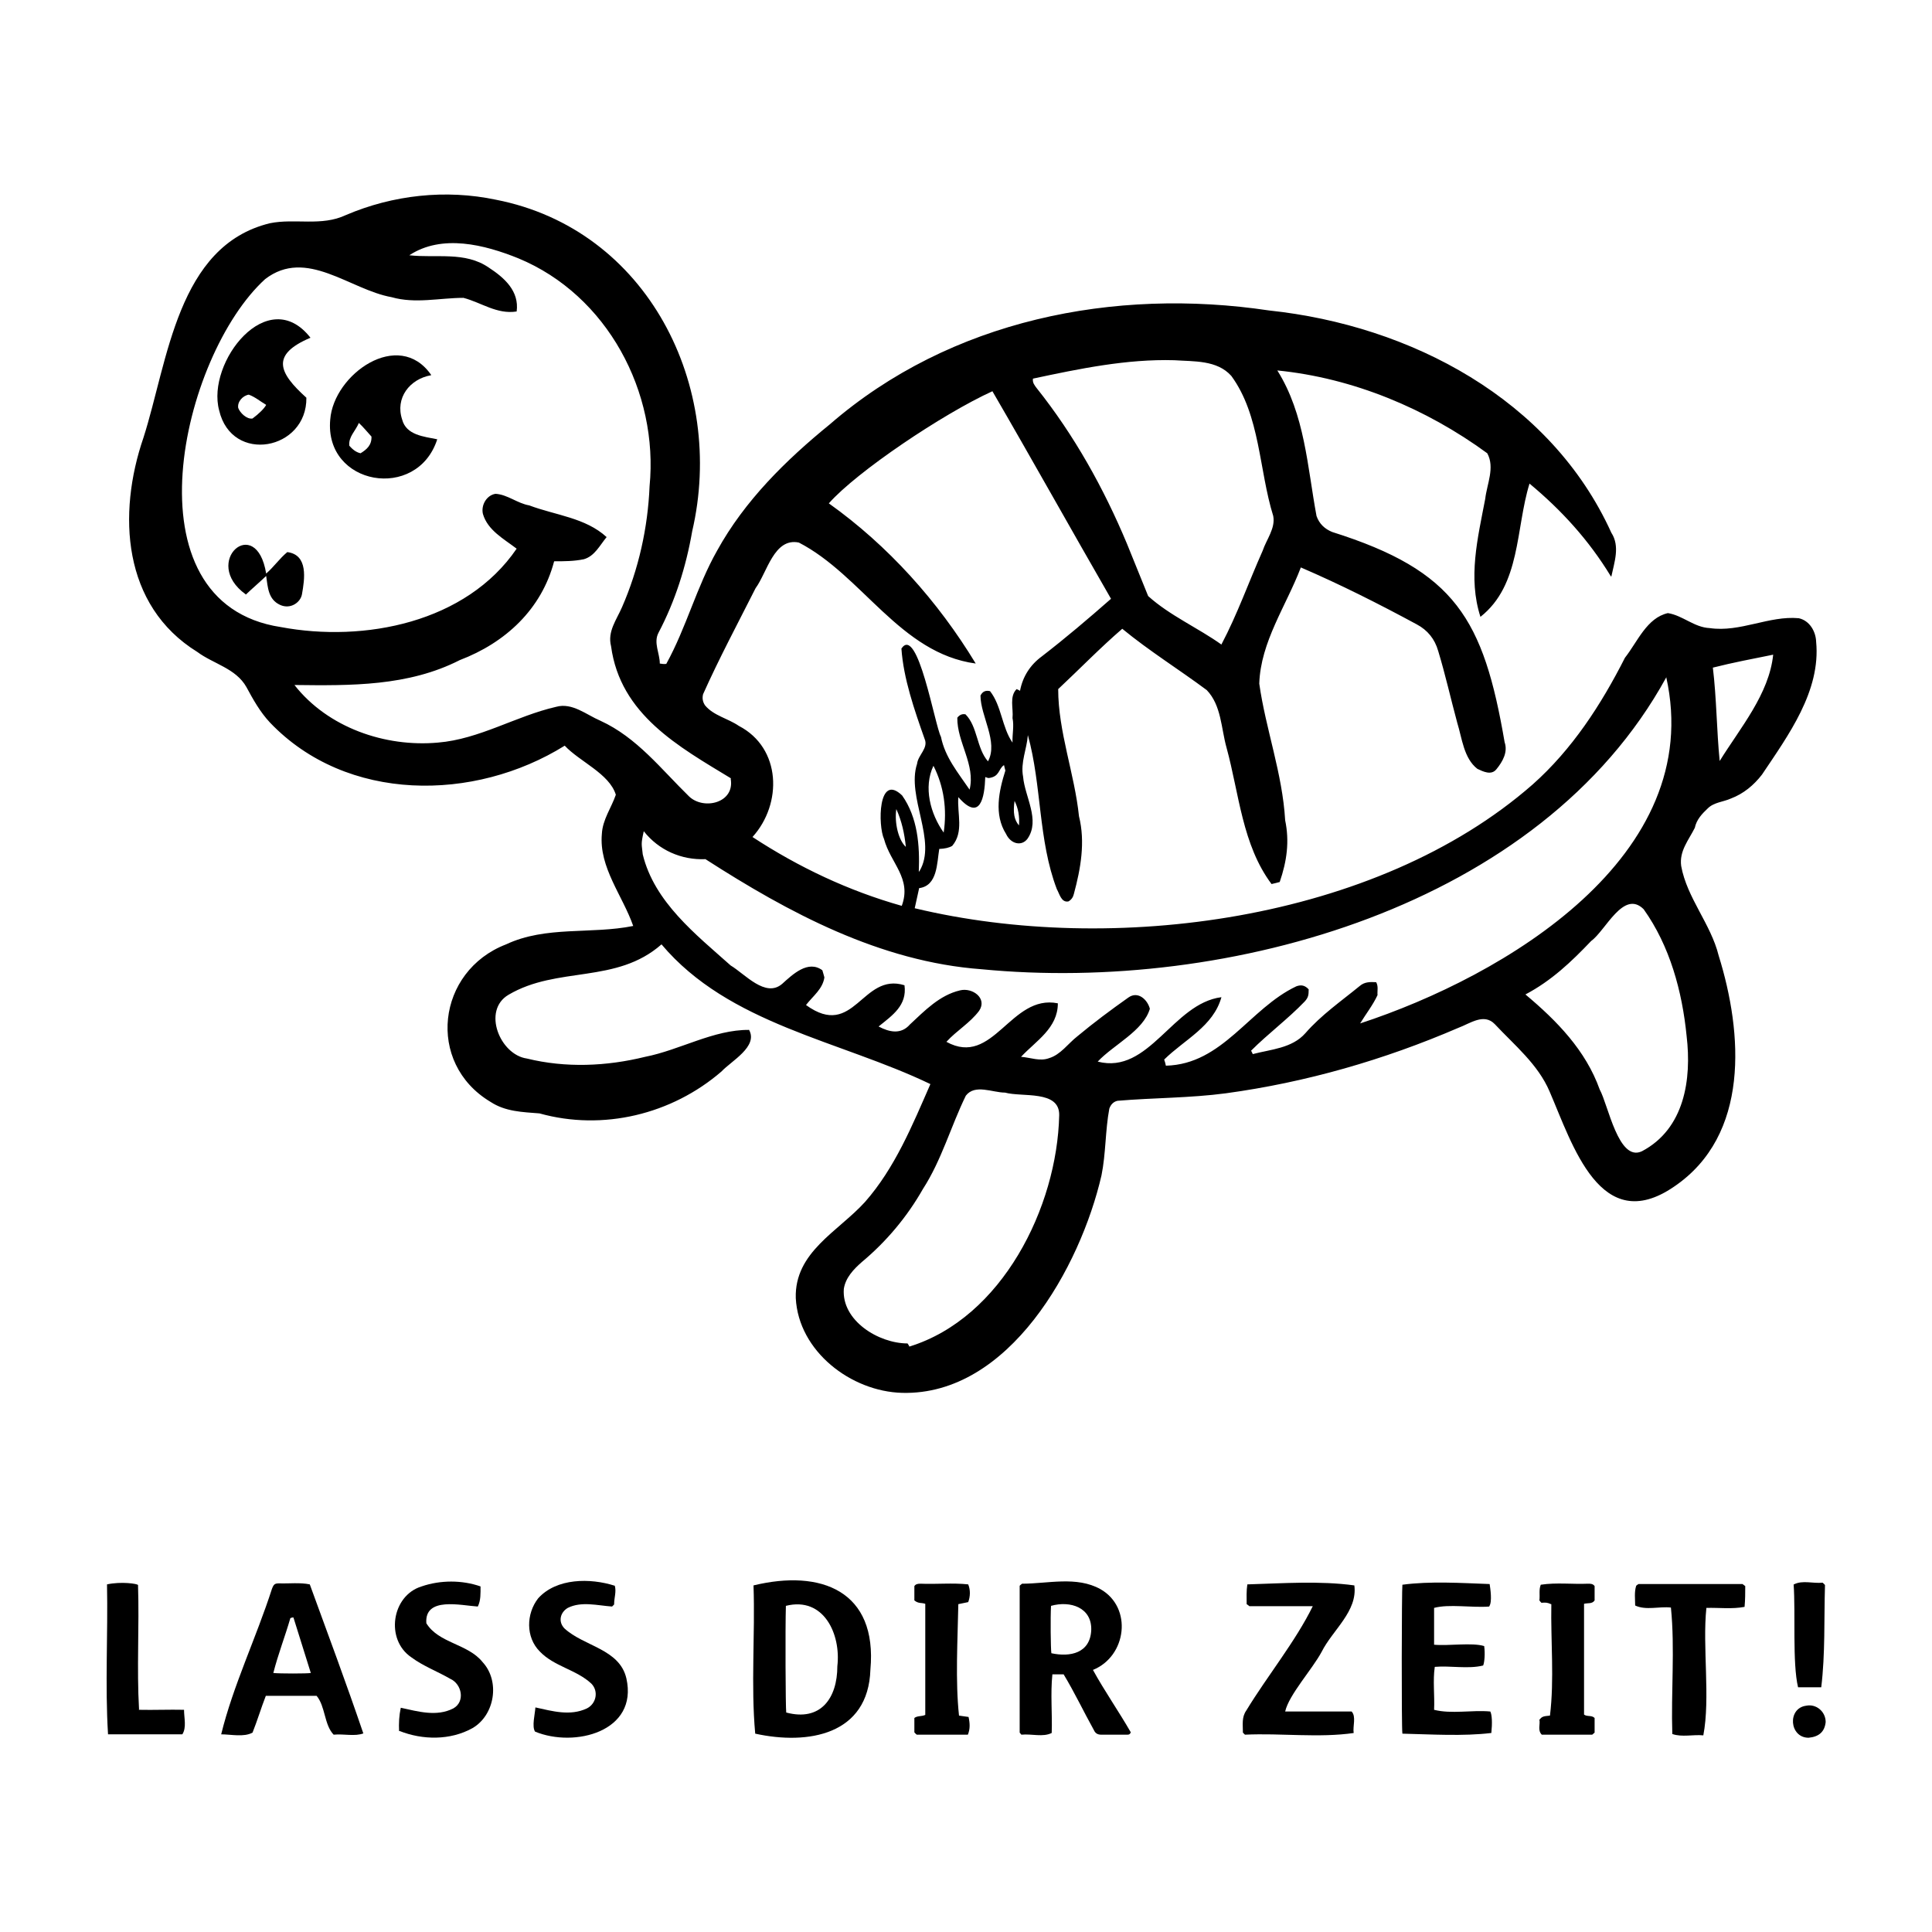 <?xml version="1.0" encoding="UTF-8"?> <svg xmlns="http://www.w3.org/2000/svg" id="b" viewBox="0 0 56.69 56.69"><defs><style>.d{fill:none;}</style></defs><g id="c"><g><rect class="d" width="56.69" height="56.69"></rect><g><path d="m47.26,16.9c-.64-1.05-1.44-1.93-2.38-2.71-.41,1.32-.25,2.97-1.44,3.91-.37-1.15-.08-2.31.14-3.46.05-.44.29-.92.06-1.34-1.79-1.31-3.94-2.21-6.16-2.43.81,1.29.88,2.82,1.15,4.27.08.23.24.38.46.47,3.62,1.14,4.44,2.56,5.06,6.17.1.29-.06.57-.24.79-.15.19-.39.07-.56-.01-.4-.31-.45-.9-.59-1.35-.19-.7-.35-1.42-.56-2.11-.1-.35-.31-.61-.63-.78-1.11-.6-2.24-1.17-3.4-1.67-.43,1.13-1.18,2.18-1.22,3.41.19,1.34.68,2.63.76,4.01.13.62.05,1.2-.16,1.81-.07.02-.15.04-.24.06-.86-1.15-.95-2.65-1.32-4-.16-.57-.15-1.24-.58-1.69-.82-.61-1.69-1.15-2.48-1.8-.65.56-1.26,1.19-1.88,1.77,0,1.25.48,2.48.61,3.73.19.76.05,1.54-.15,2.28-.02.09-.07.17-.16.22-.21.04-.26-.22-.34-.36-.55-1.44-.44-3.04-.85-4.52-.03.41-.22.8-.14,1.22.05.59.51,1.27.13,1.82-.17.23-.49.16-.63-.14-.36-.57-.21-1.26-.02-1.86-.01-.05-.03-.1-.04-.16-.17.11-.12.34-.45.38-.02,0-.05-.01-.1-.03-.02.61-.15,1.32-.79.59-.04.48.17,1.02-.18,1.43q-.13.08-.38.09c-.07.42-.05,1.08-.59,1.15-.04.2-.09.39-.13.59,5.79,1.39,13.54.39,18.13-3.63,1.16-1.03,2.01-2.34,2.71-3.72.37-.47.64-1.17,1.26-1.31.44.07.77.42,1.23.44.89.13,1.74-.37,2.61-.29.32.07.5.39.51.69.14,1.45-.82,2.75-1.59,3.9-.24.31-.54.56-.91.7-.22.1-.5.11-.68.29-.17.16-.33.33-.38.57-.18.36-.46.68-.4,1.12.17.94.87,1.7,1.1,2.63.71,2.28.92,5.27-1.31,6.78-2.16,1.48-2.98-1.24-3.65-2.79-.34-.8-1.03-1.36-1.61-1.98-.32-.33-.72-.02-1.07.11-2.18.94-4.47,1.6-6.82,1.92-1.05.14-2.12.13-3.18.22-.13.03-.2.12-.24.23-.12.64-.1,1.32-.23,1.96-.62,2.69-2.71,6.46-5.85,6.38-1.5-.04-3.04-1.22-3.12-2.78-.04-1.35,1.24-1.95,2.03-2.82.88-1,1.39-2.25,1.92-3.46-2.66-1.28-5.91-1.75-7.89-4.1-1.33,1.17-3.05.63-4.49,1.48-.78.46-.25,1.76.54,1.87,1.14.28,2.33.23,3.47-.05,1.02-.2,2.01-.8,3.05-.79.27.49-.52.91-.81,1.22-1.46,1.26-3.48,1.75-5.34,1.23-.5-.04-1-.05-1.44-.34-1.9-1.14-1.57-3.84.46-4.62,1.17-.55,2.49-.29,3.73-.54-.31-.89-1.01-1.72-.92-2.7.02-.42.28-.77.41-1.15-.19-.62-1.06-.97-1.5-1.44-2.65,1.65-6.4,1.68-8.65-.68-.29-.31-.49-.67-.69-1.04-.31-.55-.97-.68-1.44-1.03-2.2-1.36-2.35-4.05-1.58-6.29.72-2.25.99-5.63,3.71-6.29.74-.15,1.51.1,2.23-.24,1.38-.59,2.93-.76,4.4-.45,4.46.87,6.75,5.48,5.76,9.73-.18,1.04-.5,2.05-.99,2.98-.15.29.04.6.04.9.07.01.12.02.19.01.59-1.07.89-2.26,1.49-3.32.81-1.47,2.02-2.66,3.31-3.71,3.54-3.07,8.34-4.02,12.89-3.34,4.15.44,8.26,2.6,10.04,6.52.26.4.09.86,0,1.29Zm-25.81,5.94c-1.53-.93-3.25-1.87-3.52-3.88-.11-.43.16-.77.32-1.14.49-1.12.76-2.34.81-3.55.27-2.76-1.24-5.61-3.85-6.69-.99-.4-2.24-.72-3.2-.09.79.09,1.63-.12,2.33.36.46.3.9.69.82,1.29-.58.09-1.03-.26-1.56-.4-.7,0-1.41.18-2.11-.02-1.23-.22-2.5-1.46-3.71-.53-2.46,2.24-4.15,9.51.46,10.21,2.45.46,5.44-.13,6.92-2.3-.38-.29-.85-.54-.99-1.02-.06-.26.11-.55.37-.59.35.02.64.28.99.34.77.29,1.65.36,2.27.93-.2.24-.35.56-.67.65-.29.06-.58.06-.87.06-.37,1.41-1.43,2.39-2.77,2.9-1.51.77-3.2.75-4.85.73.98,1.25,2.66,1.83,4.21,1.69,1.22-.1,2.29-.78,3.47-1.05.47-.13.88.23,1.3.41,1.07.49,1.78,1.42,2.6,2.22.43.41,1.35.19,1.22-.52Zm5.53,2.72c.53-.88-.39-2.18-.07-3.15.03-.26.34-.46.22-.73-.3-.85-.62-1.77-.68-2.65.48-.71.98,2.26,1.16,2.59.12.6.5,1.05.84,1.55.18-.73-.37-1.39-.36-2.11.06-.08.14-.12.24-.1.36.36.32.99.66,1.38.31-.57-.22-1.33-.22-1.93.06-.12.15-.16.28-.13.34.43.35,1.07.66,1.51-.01-.25.05-.48,0-.72.03-.28-.1-.63.12-.85.04.02.07.03.1.05.08-.42.3-.76.64-1.01.7-.54,1.37-1.11,2.03-1.69-1.17-2.03-2.3-4.06-3.48-6.09-1.45.66-3.98,2.36-4.8,3.29,1.74,1.24,3.2,2.87,4.31,4.7-2.22-.3-3.33-2.59-5.19-3.55-.73-.15-.93.88-1.27,1.34-.52,1.03-1.07,2.06-1.54,3.11-.03.12-.01.23.06.33.25.3.67.38.99.6,1.25.65,1.28,2.29.4,3.26,1.36.89,2.82,1.58,4.38,2.02.3-.81-.33-1.25-.52-1.96-.18-.39-.18-1.96.53-1.28.46.65.52,1.47.49,2.24Zm21.91-5.68c-3.69,6.73-12.87,9.26-20.09,8.56-2.98-.22-5.66-1.66-8.1-3.23-.7.03-1.37-.26-1.81-.82-.09.4-.06.37-.03.68.34,1.4,1.56,2.35,2.58,3.26.42.25,1.02.96,1.51.54.31-.28.76-.71,1.18-.4.02.06.04.14.06.21-.05.34-.33.54-.54.81,1.42,1.03,1.64-.97,2.89-.58.08.59-.35.88-.76,1.21.32.17.66.24.92-.06.43-.4.87-.86,1.47-1,.36-.09.81.23.56.6-.27.36-.66.58-.96.91,1.38.76,1.88-1.41,3.27-1.13,0,.73-.64,1.1-1.08,1.57.28.02.55.14.82.04.34-.1.56-.43.83-.64.48-.4.99-.78,1.5-1.14.28-.2.56.06.63.33-.19.65-1.06,1.05-1.53,1.55,1.51.39,2.2-1.71,3.63-1.89-.24.86-1.08,1.24-1.68,1.83.02.06.04.12.05.18,1.67-.04,2.45-1.68,3.83-2.33.14-.05.25-.03.36.09,0,.17-.01.24-.12.36-.49.51-1.07.94-1.57,1.44.02.03.03.06.05.1.53-.14,1.15-.17,1.54-.61.47-.54,1.05-.94,1.6-1.39.14-.12.3-.12.48-.11.07.12.03.25.04.38-.14.3-.34.55-.51.83,4.24-1.39,10.16-4.9,8.98-10.17Zm-13.05-.97c.47-.89.8-1.83,1.21-2.75.11-.33.38-.66.31-1.02-.42-1.35-.38-2.95-1.23-4.11-.42-.47-1.1-.42-1.67-.46-1.4-.04-2.79.25-4.15.54-.02.12.05.2.11.28,1.1,1.38,1.97,2.94,2.65,4.57.21.51.41,1.02.62,1.53.63.57,1.46.93,2.16,1.43Zm-9.15,20.6c2.71-.84,4.33-4.08,4.39-6.79.01-.74-1.08-.52-1.59-.66-.37,0-.88-.26-1.15.09-.44.9-.71,1.89-1.26,2.74-.46.81-1.07,1.54-1.79,2.14-.24.21-.48.46-.53.79-.07.93,1.02,1.6,1.87,1.6.02.03.04.06.06.1Zm18.07-10.33c.92.77,1.77,1.64,2.18,2.79.25.45.55,2.14,1.24,1.81,1.25-.66,1.46-2.11,1.31-3.38-.13-1.31-.49-2.64-1.26-3.72-.59-.59-1.12.63-1.54.93-.58.61-1.17,1.17-1.93,1.57Zm5.7-6.85c.6-.97,1.45-1.96,1.57-3.12-.59.12-1.18.23-1.77.38.11.91.11,1.83.2,2.74Zm-23.07.14c-.3.63-.09,1.41.3,1.96.1-.68.01-1.35-.3-1.96Zm-1.09,1.27c-.06.42.07.92.28,1.11-.04-.39-.12-.76-.28-1.11Zm3.47-.24c-.05.35-.01.56.13.72.02-.26-.02-.5-.13-.72Z"></path><path d="m22.16,50.87c-.13-1.42,0-2.91-.05-4.35,1.98-.48,3.64.16,3.43,2.47-.06,1.92-1.83,2.22-3.38,1.88Zm.9-3.75c-.02.63-.01,2.99.01,3.13,1.01.27,1.5-.42,1.5-1.36.11-.94-.4-2.05-1.51-1.77Z"></path><path d="m29.92,46.53s.04-.04.07-.06c.76,0,1.6-.23,2.3.16.95.54.77,1.97-.22,2.37.34.62.76,1.22,1.11,1.83-.03.08-.08.07-.13.07-.25,0-.49,0-.74,0-.1,0-.17-.04-.21-.13-.3-.54-.57-1.11-.89-1.64h-.33c-.06.57,0,1.15-.02,1.72-.26.13-.58.02-.89.05-.01-.01-.03-.04-.05-.06v-4.32Zm.93,1.98c.55.12,1.14,0,1.17-.68.02-.66-.61-.87-1.18-.71-.02.33-.01,1.27.01,1.39Z"></path><path d="m10.67,50.86c-.26.1-.58.01-.88.04-.28-.29-.24-.83-.5-1.14h-1.49c-.14.36-.25.73-.39,1.08-.26.14-.63.05-.92.05.35-1.43,1.03-2.84,1.49-4.27.05-.13.08-.16.21-.16.3.01.61-.03.9.03.53,1.45,1.07,2.9,1.57,4.37Zm-2.15-3.38c-.16.55-.36,1.06-.5,1.61.18.02.99.02,1.1,0-.17-.54-.34-1.08-.51-1.63-.04,0-.06.01-.09.02Z"></path><path d="m39.73,50.85c-1.04.15-2.13,0-3.2.05-.02-.02-.04-.04-.06-.06,0-.24-.04-.45.1-.65.62-1.02,1.44-2.02,1.95-3.06-.62,0-1.24,0-1.86,0-.02-.02-.05-.04-.08-.06,0-.2-.01-.38.02-.58,1.03-.03,2.13-.11,3.14.03.1.76-.64,1.31-.96,1.95-.28.52-.96,1.26-1.07,1.75.64,0,1.31,0,1.95,0,.14.15.03.43.06.63Z"></path><path d="m43.7,47.14c-.51.04-1.18-.08-1.62.04v1.08c.43.04,1.11-.07,1.47.04.03.22.01.47-.03.57-.44.11-.96,0-1.42.04-.06.4,0,.84-.02,1.26.51.13,1.11,0,1.65.05.05.1.06.34.03.63-.83.1-1.76.04-2.61.02-.03-.19-.02-4.26,0-4.37.82-.11,1.73-.05,2.56-.02.02.13.08.52-.01.65Z"></path><path d="m11.71,50.8c-.01-.24,0-.46.05-.69.51.11,1.05.27,1.54.02.36-.2.25-.72-.09-.87-.38-.22-.79-.37-1.14-.63-.77-.52-.58-1.81.3-2.08.55-.19,1.19-.19,1.73,0,0,.2.01.41-.08.59-.49-.03-1.57-.3-1.51.49.36.59,1.22.6,1.65,1.14.52.56.36,1.56-.3,1.94-.65.36-1.46.35-2.14.08Z"></path><path d="m18.02,47.08s-.04.04-.06.06c-.43-.03-.9-.16-1.3.04-.22.13-.29.4-.1.6.57.53,1.62.6,1.82,1.47.35,1.56-1.52,2.04-2.68,1.56-.1-.15,0-.52.01-.71.5.11,1.02.26,1.51.03.28-.14.35-.51.13-.73-.44-.41-1.09-.5-1.51-.94-.42-.42-.4-1.11-.05-1.56.54-.6,1.53-.6,2.25-.37.05.18-.02.35-.02.54Z"></path><path d="m49.03,47.17c-.34-.04-.73.09-1.05-.06,0-.19-.03-.39.03-.58.02-.02.05-.04.07-.05h3.05s.05.04.08.06c0,.2,0,.4-.02.61-.37.07-.74.02-1.12.03-.12,1.14.12,2.65-.09,3.74-.29-.03-.63.06-.91-.04-.04-1.22.08-2.51-.04-3.7Z"></path><path d="m4.07,50.17c.45.01.89-.01,1.33,0,0,.24.08.52-.05.72h-2.18c-.09-1.45,0-2.94-.03-4.4.41-.09.9-.02.91.02.04,1.21-.04,2.44.03,3.65Z"></path><path d="m27.15,50.33v-3.27c-.12-.04-.2,0-.32-.1v-.42c.04-.06.1-.07.18-.07.46.02.94-.03,1.4.02.07.17.06.36,0,.52-.1.02-.19.04-.29.06-.02,1.05-.09,2.25.02,3.27.09.01.18.03.28.04.04.18.05.35-.02.52h-1.5s-.05-.04-.07-.07v-.42c.09-.07.21-.04.32-.09Z"></path><path d="m45.51,47.07c-.11-.05-.16-.05-.28-.04-.02-.02-.04-.04-.06-.07.02-.16-.02-.31.04-.46.46-.07.93-.01,1.39-.03.07,0,.14,0,.19.07v.42c-.07.11-.2.07-.31.1v3.25c.09.07.22.01.31.1v.43s-.05.04-.07.06h-1.48c-.13-.13-.04-.3-.07-.44.08-.09.1-.1.31-.12.13-1.06.02-2.19.04-3.27Z"></path><path d="m52.64,46.49c.25-.13.56-.02.84-.05.02.02.05.04.07.07-.03,1,.01,2.02-.11,3h-.68c-.17-.71-.07-2.18-.13-3.02Z"></path><path d="m53.57,50.53c-.03.28-.19.43-.5.46-.57,0-.63-.87-.07-.94.29-.06.57.17.57.48Z"></path><path d="m12.65,11.01c-.63.11-1.06.67-.85,1.3.12.46.64.5,1.03.58-.59,1.83-3.32,1.36-3.14-.58.1-1.33,2.01-2.68,2.96-1.31Zm-2.12,1.4c-.1.24-.31.41-.28.67.09.1.19.19.33.22.18-.11.33-.24.32-.49-.13-.14-.23-.27-.37-.4Z"></path><path d="m9.11,9.91c-1.18.5-.93,1.03-.12,1.76.02,1.54-2.19,1.96-2.56.37-.38-1.41,1.43-3.73,2.68-2.13Zm-1.81,1.67c-.18.03-.34.21-.31.39.05.14.25.34.42.31.19-.14.35-.3.4-.4-.17-.1-.32-.23-.51-.3Z"></path><path d="m7.21,17.44c-1.32-.95.31-2.39.6-.61.23-.2.39-.44.62-.63.62.08.51.79.43,1.24-.04.23-.33.45-.64.31-.35-.16-.36-.51-.41-.85-.2.19-.4.36-.6.55Z"></path></g></g></g></svg> 